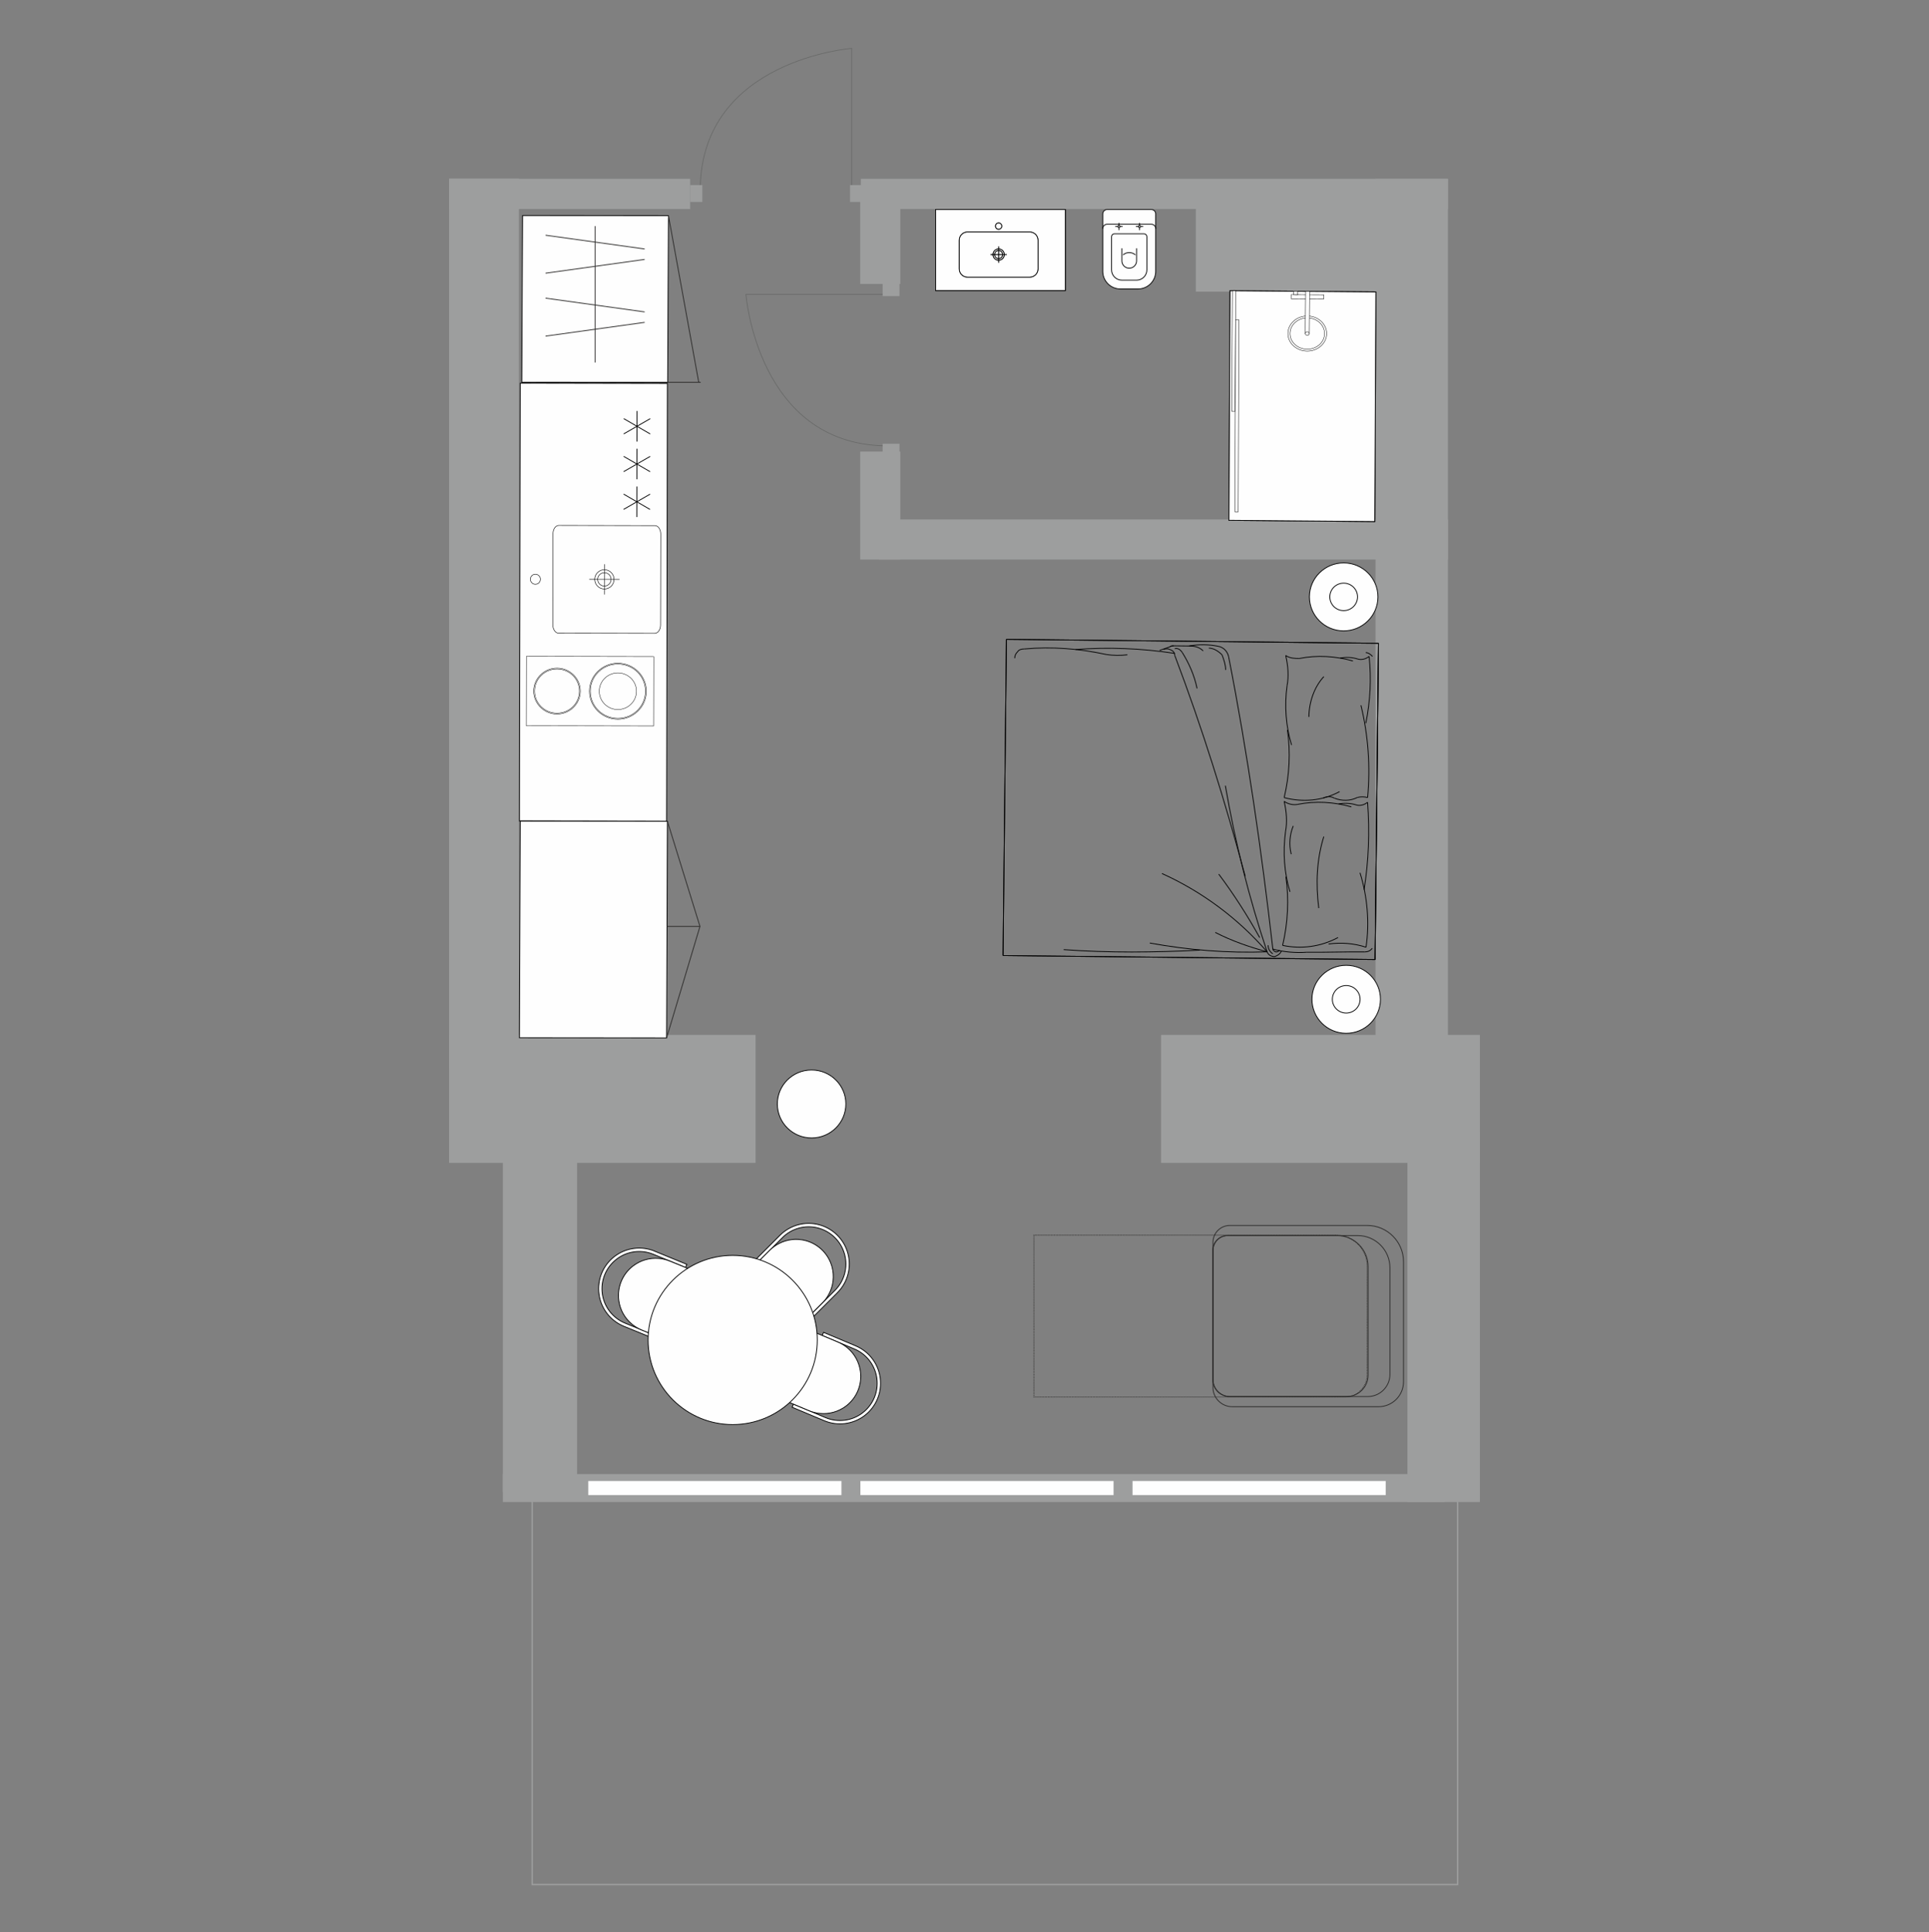 <?xml version="1.0" encoding="UTF-8"?>
<svg xmlns="http://www.w3.org/2000/svg" width="1834" height="1837" viewBox="0 0 1834 1837" fill="none">
  <rect x="0" y="0" width="1834" height="1837" fill="#808080" stroke="none"/>
  <path fill-rule="evenodd" clip-rule="evenodd" d="M1385.87 1421.51H505.967V1791.78H1385.87V1421.51Z" stroke="#9D9E9E" stroke-width="1.334" stroke-miterlimit="22.926"></path>
  <path fill-rule="evenodd" clip-rule="evenodd" d="M1407 984V1105.68H1103.88V984H1407ZM427 1105.68V984H718.363V1056.8V1105.68H427Z" fill="#9D9E9E"></path>
  <path fill-rule="evenodd" clip-rule="evenodd" d="M1407 1428.11H1338.13V1075.78H1407V1428.11Z" fill="#9D9E9E"></path>
  <path fill-rule="evenodd" clip-rule="evenodd" d="M548.655 1075.78V1418.62H478.08V1075.78H548.655Z" fill="#9D9E9E"></path>
  <path fill-rule="evenodd" clip-rule="evenodd" d="M478.08 1428.11H1373.37V1401.56H478.08V1428.11Z" fill="#9D9E9E"></path>
  <path fill-rule="evenodd" clip-rule="evenodd" d="M1376.62 198.727H818.438V170.013H1376.62V198.727Z" fill="#9D9E9E"></path>
  <path fill-rule="evenodd" clip-rule="evenodd" d="M656.179 198.727H427V170.013H656.179V198.727Z" fill="#9D9E9E"></path>
  <path fill-rule="evenodd" clip-rule="evenodd" d="M493.389 198.727H427V170.013H493.389V198.727Z" fill="#9D9E9E"></path>
  <path fill-rule="evenodd" clip-rule="evenodd" d="M1376.62 1015.68V170.013H1307.79V1015.68H1376.62Z" fill="#9D9E9E"></path>
  <path fill-rule="evenodd" clip-rule="evenodd" d="M817.849 429.341V532.01H855.957V429.341H817.849Z" fill="#9D9E9E"></path>
  <path fill-rule="evenodd" clip-rule="evenodd" d="M817.849 178.052V269.951H855.957V178.052H817.849Z" fill="#9D9E9E"></path>
  <path fill-rule="evenodd" clip-rule="evenodd" d="M835.379 493.902H1376.62V532.01H835.379V493.902Z" fill="#9D9E9E"></path>
  <path fill-rule="evenodd" clip-rule="evenodd" d="M493.389 1015.68V170.013H427V1015.68H493.389Z" fill="#9D9E9E"></path>
  <path fill-rule="evenodd" clip-rule="evenodd" d="M1309.95 277.302H1136.92V189.844H1309.95V277.302Z" fill="#9D9E9E"></path>
  <path fill-rule="evenodd" clip-rule="evenodd" d="M622.355 1189.6L652.995 1202.15L651.777 1205.12L636.801 1198.99L627.092 1195L621.137 1192.56C609.443 1187.77 596.059 1189.58 586.075 1197.32C576.071 1205.06 570.962 1217.54 572.652 1230.06C574.342 1242.58 582.596 1253.27 594.31 1258.05L600.265 1260.49L609.974 1264.46L624.95 1270.59L623.731 1273.55L593.091 1261.02C580.336 1255.79 571.335 1244.13 569.468 1230.47C567.62 1216.82 573.202 1203.2 584.11 1194.74C595.017 1186.31 609.6 1184.33 622.375 1189.56L622.355 1189.6Z" fill="#FEFEFE" stroke="black" stroke-width="0.757" stroke-miterlimit="22.926"></path>
  <path fill-rule="evenodd" clip-rule="evenodd" d="M813.525 1279.63L783.003 1266.81L781.765 1269.78L796.682 1276.05L806.351 1280.1L812.287 1282.6C823.941 1287.49 832.117 1298.24 833.709 1310.78C835.301 1323.32 830.073 1335.76 820.01 1343.42C809.948 1351.07 796.564 1352.78 784.909 1347.88L778.974 1345.39L769.305 1341.32L754.388 1335.05L753.149 1338.02L783.671 1350.83C796.387 1356.18 810.99 1354.31 821.976 1345.98C832.962 1337.63 838.662 1324.06 836.912 1310.39C835.183 1296.71 826.26 1284.99 813.544 1279.65L813.525 1279.63Z" fill="#FEFEFE" stroke="black" stroke-width="0.757" stroke-miterlimit="22.926"></path>
  <path fill-rule="evenodd" clip-rule="evenodd" d="M626.424 1196.49L626.483 1196.51C626.463 1196.51 626.443 1196.49 626.424 1196.49ZM636.801 1199.01L651.777 1205.14L659.225 1208.19C661.191 1208.99 662.763 1210.57 663.588 1212.53C664.414 1214.5 664.414 1216.72 663.608 1218.68L642.874 1269.29C641.183 1273.4 636.486 1275.36 632.379 1273.69L624.93 1270.65L609.954 1264.51C606.613 1263.14 603.547 1261.29 600.854 1259.07V1259.05C600.835 1259.05 600.815 1259.03 600.795 1259.03C594.054 1253.45 589.514 1245.45 588.296 1236.53C586.606 1223.99 591.716 1211.51 601.719 1203.79C608.853 1198.26 617.697 1195.77 626.424 1196.51C626.443 1196.51 626.463 1196.51 626.483 1196.51C629.981 1196.83 633.46 1197.65 636.801 1199.03V1199.01Z" fill="#FEFEFE"></path>
  <path d="M626.483 1196.51L626.424 1196.49C626.443 1196.49 626.463 1196.51 626.483 1196.51ZM626.483 1196.51C626.463 1196.51 626.443 1196.51 626.424 1196.51C617.697 1195.77 608.853 1198.26 601.719 1203.79C591.716 1211.51 586.606 1223.99 588.296 1236.53C589.514 1245.45 594.054 1253.45 600.795 1259.03C600.815 1259.03 600.835 1259.05 600.854 1259.05V1259.07C603.547 1261.29 606.613 1263.14 609.954 1264.51L624.93 1270.65L632.379 1273.69C636.486 1275.36 641.183 1273.4 642.874 1269.29L663.608 1218.68C664.414 1216.72 664.414 1214.5 663.588 1212.53C662.763 1210.57 661.191 1208.99 659.225 1208.19L651.777 1205.14L636.801 1199.01V1199.03C633.46 1197.65 629.981 1196.83 626.483 1196.51Z" stroke="black" stroke-width="0.757" stroke-miterlimit="22.926"></path>
  <path fill-rule="evenodd" clip-rule="evenodd" d="M805.781 1281.61L805.722 1281.59C805.742 1281.61 805.761 1281.61 805.781 1281.61ZM796.681 1276.05L781.764 1269.78L774.355 1266.68C772.39 1265.85 770.169 1265.83 768.203 1266.66C766.238 1267.46 764.666 1269.01 763.821 1270.98L742.654 1321.41C740.924 1325.5 742.87 1330.22 746.958 1331.95L754.367 1335.05L769.284 1341.32C772.606 1342.72 776.085 1343.58 779.583 1343.91V1343.89C779.602 1343.89 779.622 1343.91 779.642 1343.91C788.368 1344.74 797.232 1342.3 804.405 1336.86C814.468 1329.21 819.696 1316.77 818.104 1304.21C816.964 1295.27 812.502 1287.25 805.801 1281.61C805.781 1281.59 805.761 1281.59 805.742 1281.57C803.049 1279.31 800.003 1277.45 796.681 1276.05Z" fill="#FEFEFE" stroke="black" stroke-width="0.757" stroke-miterlimit="22.926"></path>
  <path fill-rule="evenodd" clip-rule="evenodd" d="M796.151 1229.12L772.744 1252.53L770.464 1250.25L781.902 1238.81L789.331 1231.4L793.871 1226.86C802.813 1217.92 806.312 1204.89 803.03 1192.68C799.748 1180.48 790.216 1170.92 778.011 1167.64C765.806 1164.36 752.756 1167.86 743.833 1176.8L739.293 1181.34L731.884 1188.75L720.446 1200.19L718.166 1197.91L741.573 1174.5C751.321 1164.75 765.531 1160.94 778.856 1164.52C792.181 1168.09 802.578 1178.49 806.155 1191.82C809.731 1205.14 805.919 1219.35 796.171 1229.1L796.151 1229.12Z" fill="#FEFEFE" stroke="black" stroke-width="0.757" stroke-miterlimit="22.926"></path>
  <path fill-rule="evenodd" clip-rule="evenodd" d="M788.23 1230.2L788.191 1230.24C788.211 1230.22 788.211 1230.22 788.23 1230.2ZM781.902 1238.79L770.464 1250.23L764.784 1255.91C763.27 1257.42 761.227 1258.26 759.104 1258.26C756.981 1258.26 754.918 1257.42 753.424 1255.91L714.746 1217.23C711.602 1214.08 711.602 1208.99 714.746 1205.85L720.426 1200.17L731.864 1188.73C734.419 1186.18 737.308 1184.07 740.414 1182.44L740.433 1182.46C740.453 1182.44 740.453 1182.44 740.472 1182.42C748.236 1178.35 757.355 1177.25 766.061 1179.59C778.266 1182.87 787.818 1192.41 791.08 1204.61C793.419 1213.32 792.299 1222.44 788.25 1230.2C788.25 1230.22 788.23 1230.24 788.211 1230.26C786.579 1233.36 784.477 1236.25 781.922 1238.81L781.902 1238.79Z" fill="#FEFEFE" stroke="black" stroke-width="0.757" stroke-miterlimit="22.926"></path>
  <path fill-rule="evenodd" clip-rule="evenodd" d="M696.606 1193.62C652.189 1193.62 616.165 1229.63 616.165 1274.07C616.165 1318.48 652.17 1354.51 696.606 1354.51C741.023 1354.51 777.048 1318.5 777.048 1274.07C777.048 1229.65 741.043 1193.62 696.606 1193.62Z" fill="#FEFEFE" stroke="black" stroke-width="0.757" stroke-miterlimit="22.926"></path>
  <path fill-rule="evenodd" clip-rule="evenodd" d="M494.627 364.347L634.54 364.602C634.285 503.356 634.029 642.089 633.774 780.843L493.861 780.587C494.116 641.834 494.372 503.1 494.627 364.347Z" fill="#FEFEFE" stroke="black" stroke-width="0.757" stroke-miterlimit="22.926"></path>
  <path fill-rule="evenodd" clip-rule="evenodd" d="M504.238 550.72C504.238 553.354 506.361 555.477 508.994 555.496C511.628 555.496 513.751 553.374 513.77 550.74C513.77 548.107 511.648 545.964 509.014 545.964C506.381 545.964 504.238 548.087 504.238 550.72Z" fill="#FEFEFE" stroke="black" stroke-width="0.472" stroke-miterlimit="22.926"></path>
  <path fill-rule="evenodd" clip-rule="evenodd" d="M525.739 507.444L525.582 594.096C525.582 598.439 528.038 601.996 531.085 601.996L622.493 602.173C625.519 602.173 628.015 598.636 628.015 594.292L628.173 507.64C628.173 503.297 625.716 499.739 622.67 499.739L531.261 499.562C528.235 499.562 525.739 503.1 525.739 507.444Z" fill="#FEFEFE" stroke="black" stroke-width="0.472" stroke-miterlimit="22.926"></path>
  <path fill-rule="evenodd" clip-rule="evenodd" d="M565.419 550.838C565.419 545.768 569.547 541.66 574.617 541.66C579.688 541.66 583.795 545.787 583.795 550.858C583.795 555.929 579.668 560.036 574.598 560.016C569.527 560.016 565.419 555.889 565.419 550.819V550.838Z" fill="#FEFEFE" stroke="black" stroke-width="0.472" stroke-miterlimit="22.926"></path>
  <path fill-rule="evenodd" clip-rule="evenodd" d="M568.25 550.838C568.25 547.32 571.099 544.49 574.617 544.49C578.116 544.49 580.965 547.34 580.965 550.858C580.965 554.356 578.116 557.206 574.598 557.206C571.08 557.206 568.25 554.337 568.25 550.838Z" fill="#FEFEFE" stroke="black" stroke-width="0.472" stroke-miterlimit="22.926"></path>
  <path d="M574.578 565.264L574.637 536.452" stroke="black" stroke-width="0.472" stroke-miterlimit="22.926"></path>
  <path d="M560.211 550.838L589.004 550.878" stroke="black" stroke-width="0.472" stroke-miterlimit="22.926"></path>
  <path fill-rule="evenodd" clip-rule="evenodd" d="M500.484 624.028L621.53 624.264L621.412 690.28L500.366 690.044L500.484 624.028Z" fill="#FEFEFE" stroke="black" stroke-width="0.377" stroke-miterlimit="22.926"></path>
  <path fill-rule="evenodd" clip-rule="evenodd" d="M529.61 635.23C541.874 635.25 551.78 645.057 551.76 657.124C551.74 669.191 541.776 678.959 529.532 678.94C517.268 678.92 507.343 669.113 507.382 657.046C507.402 644.978 517.366 635.211 529.61 635.23Z" fill="#FEFEFE" stroke="black" stroke-width="0.377" stroke-miterlimit="22.926"></path>
  <path fill-rule="evenodd" clip-rule="evenodd" d="M587.49 630.553C602.446 630.572 614.553 642.541 614.514 657.262C614.494 671.982 602.348 683.892 587.392 683.873C572.435 683.853 560.329 671.884 560.368 657.164C560.388 642.443 572.534 630.533 587.49 630.553Z" fill="#FEFEFE" stroke="black" stroke-width="0.377" stroke-miterlimit="22.926"></path>
  <path fill-rule="evenodd" clip-rule="evenodd" d="M587.471 639.004C597.671 639.023 605.945 647.18 605.925 657.222C605.905 667.265 597.612 675.402 587.412 675.382C577.211 675.363 568.957 667.206 568.977 657.163C568.996 647.121 577.29 638.984 587.49 639.004H587.471Z" fill="#FEFEFE" stroke="black" stroke-width="0.377" stroke-miterlimit="22.926"></path>
  <path fill-rule="evenodd" clip-rule="evenodd" d="M587.49 631.398C601.975 631.418 613.688 642.993 613.649 657.242C613.629 671.491 601.857 683.028 587.392 683.008C572.907 682.988 561.194 671.412 561.233 657.144C561.253 642.895 573.005 631.359 587.49 631.378V631.398Z" fill="#FEFEFE" stroke="black" stroke-width="0.377" stroke-miterlimit="22.926"></path>
  <path fill-rule="evenodd" clip-rule="evenodd" d="M587.471 639.81C597.238 639.829 605.119 647.632 605.1 657.242C605.08 666.853 597.16 674.635 587.392 674.616C577.624 674.596 569.724 666.794 569.743 657.183C569.763 647.573 577.683 639.81 587.451 639.81H587.471Z" fill="#FEFEFE" stroke="black" stroke-width="0.377" stroke-miterlimit="22.926"></path>
  <path fill-rule="evenodd" clip-rule="evenodd" d="M529.611 636.115C541.364 636.134 550.895 645.548 550.876 657.124C550.856 668.7 541.305 678.075 529.532 678.055C517.779 678.036 508.247 668.622 508.267 657.046C508.287 645.47 517.858 636.095 529.611 636.115Z" fill="#FEFEFE" stroke="black" stroke-width="0.377" stroke-miterlimit="22.926"></path>
  <path d="M605.63 390.781L605.571 419.848" stroke="black" stroke-width="0.757" stroke-miterlimit="22.926"></path>
  <path d="M618.189 398.072L592.993 412.557" stroke="black" stroke-width="0.757" stroke-miterlimit="22.926"></path>
  <path d="M618.149 412.596L593.013 398.033" stroke="black" stroke-width="0.757" stroke-miterlimit="22.926"></path>
  <path d="M605.552 426.668L605.493 455.735" stroke="black" stroke-width="0.757" stroke-miterlimit="22.926"></path>
  <path d="M618.11 433.959L592.934 448.444" stroke="black" stroke-width="0.757" stroke-miterlimit="22.926"></path>
  <path d="M618.09 448.483L592.954 433.92" stroke="black" stroke-width="0.757" stroke-miterlimit="22.926"></path>
  <path d="M605.493 462.555L605.434 491.623" stroke="black" stroke-width="0.757" stroke-miterlimit="22.926"></path>
  <path d="M618.051 469.846L592.875 484.331" stroke="black" stroke-width="0.757" stroke-miterlimit="22.926"></path>
  <path d="M618.012 484.37L592.895 469.787" stroke="black" stroke-width="0.757" stroke-miterlimit="22.926"></path>
  <path d="M1116.86 623.025C1143.11 692.225 1164.85 762.25 1183.89 833.16" stroke="black" stroke-width="0.757" stroke-miterlimit="22.926" stroke-linejoin="bevel"></path>
  <path d="M1168.13 624.48C1186.06 715.947 1199.46 809.183 1210.15 902.36" stroke="black" stroke-width="0.757" stroke-miterlimit="22.926" stroke-linejoin="bevel"></path>
  <path d="M1307.38 912.344L1310.6 611.666M953.654 908.551L956.877 607.873L1310.6 611.646M1307.4 912.324L953.673 908.551" stroke="black" stroke-width="0.757" stroke-miterlimit="22.926" stroke-linejoin="bevel"></path>
  <path d="M1307.38 912.344L1310.58 611.685" stroke="black" stroke-width="0.757" stroke-miterlimit="22.926" stroke-linejoin="bevel"></path>
  <path d="M1204.71 904.994C1166.89 906.369 1130.04 903.303 1093.23 896.641" stroke="black" stroke-width="0.757" stroke-miterlimit="22.926" stroke-linejoin="bevel"></path>
  <path d="M1140.85 903.402C1097.64 905.622 1054.44 906.055 1011.3 902.91" stroke="black" stroke-width="0.757" stroke-miterlimit="22.926" stroke-linejoin="bevel"></path>
  <path d="M1104.73 830.527C1143.23 847.94 1177.15 873.371 1204.71 904.974" stroke="black" stroke-width="0.757" stroke-miterlimit="22.926" stroke-linejoin="bevel"></path>
  <path d="M1242.5 905.387C1260.48 905.583 1279.39 904.876 1297.39 905.072" stroke="black" stroke-width="0.757" stroke-miterlimit="22.926" stroke-linejoin="bevel"></path>
  <path d="M1204.71 904.994C1187.27 852.892 1174.32 800.85 1165.01 747.058" stroke="black" stroke-width="0.757" stroke-miterlimit="22.926" stroke-linejoin="bevel"></path>
  <path d="M1158.72 831.116C1172.91 850.062 1186.19 870.797 1197.65 891.492" stroke="black" stroke-width="0.757" stroke-miterlimit="22.926" stroke-linejoin="bevel"></path>
  <path d="M1204.71 904.994C1187.67 900.336 1171.53 894.794 1155.42 886.559" stroke="black" stroke-width="0.757" stroke-miterlimit="22.926" stroke-linejoin="bevel"></path>
  <path d="M1242.5 905.387C1231.69 906.173 1220 905.151 1210.13 902.36" stroke="black" stroke-width="0.757" stroke-miterlimit="22.926" stroke-linejoin="bevel"></path>
  <path d="M1210.09 906.841C1207.42 905.033 1205.65 902.321 1205.67 898.744" stroke="black" stroke-width="0.757" stroke-miterlimit="22.926" stroke-linejoin="bevel"></path>
  <path d="M1218.23 904.227C1217.3 906.9 1214.59 908.669 1211.88 909.534C1208.28 909.494 1205.61 907.686 1204.73 904.994" stroke="black" stroke-width="0.757" stroke-miterlimit="22.926" stroke-linejoin="bevel"></path>
  <path d="M1216.44 903.323C1215.52 905.111 1213.73 905.092 1212.82 905.072C1211.04 904.148 1210.15 903.244 1210.15 902.36" stroke="black" stroke-width="0.757" stroke-miterlimit="22.926" stroke-linejoin="bevel"></path>
  <path d="M1304.63 901.574C1302.8 904.247 1300.09 905.111 1297.39 905.072" stroke="black" stroke-width="0.757" stroke-miterlimit="22.926" stroke-linejoin="bevel"></path>
  <path d="M1116.05 614.063L1133.15 614.26" stroke="black" stroke-width="0.757" stroke-miterlimit="22.926" stroke-linejoin="bevel"></path>
  <path d="M1131.34 614.24C1135.84 614.28 1140.32 615.223 1143.9 618.859" stroke="black" stroke-width="0.757" stroke-miterlimit="22.926" stroke-linejoin="bevel"></path>
  <path d="M1130.44 614.221C1139.46 612.531 1149.34 612.629 1158.32 614.516" stroke="black" stroke-width="0.757" stroke-miterlimit="22.926" stroke-linejoin="bevel"></path>
  <path d="M1124.07 620.412C1130.26 630.317 1135.55 642.011 1138.1 654.569" stroke="black" stroke-width="0.757" stroke-miterlimit="22.926" stroke-linejoin="bevel"></path>
  <path d="M973.857 617.031C999.977 614.633 1026.04 616.697 1052.08 622.338" stroke="black" stroke-width="0.757" stroke-miterlimit="22.926" stroke-linejoin="bevel"></path>
  <path d="M964.758 625.875C964.797 623.183 965.701 621.414 967.529 619.645C968.453 617.857 971.145 616.992 973.857 617.031" stroke="black" stroke-width="0.757" stroke-miterlimit="22.926" stroke-linejoin="bevel"></path>
  <path d="M1022.44 617.542C1053.96 615.184 1085.43 616.422 1116.88 621.237" stroke="black" stroke-width="0.757" stroke-miterlimit="22.926" stroke-linejoin="bevel"></path>
  <path d="M1071.87 622.554C1065.56 623.379 1058.37 623.301 1052.08 622.338" stroke="black" stroke-width="0.757" stroke-miterlimit="22.926" stroke-linejoin="bevel"></path>
  <path d="M1112.43 614.928L1102.51 618.407" stroke="black" stroke-width="0.757" stroke-miterlimit="22.926" stroke-linejoin="bevel"></path>
  <path d="M1112.43 614.928C1113.34 614.044 1115.15 614.063 1116.03 614.063" stroke="black" stroke-width="0.757" stroke-miterlimit="22.926" stroke-linejoin="bevel"></path>
  <path d="M1106.11 617.542C1107.91 616.658 1110.61 616.697 1112.39 617.601C1115.09 618.525 1116.86 620.333 1116.84 623.025" stroke="black" stroke-width="0.757" stroke-miterlimit="22.926" stroke-linejoin="bevel"></path>
  <path d="M1112.43 614.928C1113.34 614.044 1115.15 614.063 1116.03 614.063" stroke="black" stroke-width="0.757" stroke-miterlimit="22.926" stroke-linejoin="bevel"></path>
  <path d="M1116.92 616.756C1119.63 615.891 1122.3 617.719 1124.07 620.412" stroke="black" stroke-width="0.757" stroke-miterlimit="22.926" stroke-linejoin="bevel"></path>
  <path d="M1161.84 622.613C1163.59 627.113 1165.34 632.498 1165.28 636.979" stroke="black" stroke-width="0.757" stroke-miterlimit="22.926" stroke-linejoin="bevel"></path>
  <path d="M1158.32 614.516C1163.71 615.459 1167.27 619.979 1168.11 624.46" stroke="black" stroke-width="0.757" stroke-miterlimit="22.926" stroke-linejoin="bevel"></path>
  <path d="M1149.32 616.225C1153.82 616.265 1158.29 619.016 1161.86 622.632" stroke="black" stroke-width="0.757" stroke-miterlimit="22.926" stroke-linejoin="bevel"></path>
  <path d="M1293.91 670.567C1300.89 699.281 1303.01 728.84 1300.26 758.339" stroke="black" stroke-width="0.757" stroke-miterlimit="22.926" stroke-linejoin="bevel"></path>
  <path d="M1224.05 693.974C1227.05 715.495 1226.01 736.957 1220.92 758.379" stroke="black" stroke-width="0.757" stroke-miterlimit="22.926" stroke-linejoin="bevel"></path>
  <path d="M1253.82 863.446C1250.83 840.137 1251.89 816.887 1258.6 795.484" stroke="black" stroke-width="0.757" stroke-miterlimit="22.926" stroke-linejoin="bevel"></path>
  <path d="M1258.16 758.792C1261.43 757.042 1265.48 757.082 1268.68 758.909" stroke="black" stroke-width="0.757" stroke-miterlimit="22.926" stroke-linejoin="bevel"></path>
  <path d="M1273.61 752.679C1257.32 761.445 1238.69 763.037 1220.94 758.379" stroke="black" stroke-width="0.757" stroke-miterlimit="22.926" stroke-linejoin="bevel"></path>
  <path d="M1233.81 764.786C1250.85 761.386 1267.83 762.467 1284.77 767.125" stroke="black" stroke-width="0.757" stroke-miterlimit="22.926" stroke-linejoin="bevel"></path>
  <path d="M1272.14 891.393C1255.85 900.178 1237.21 902.655 1219.45 898.881" stroke="black" stroke-width="0.757" stroke-miterlimit="22.926" stroke-linejoin="bevel"></path>
  <path d="M1226.46 847.94C1220.98 829.976 1219.58 810.284 1222.22 790.611" stroke="black" stroke-width="0.757" stroke-miterlimit="22.926" stroke-linejoin="bevel"></path>
  <path d="M1222.57 833.592C1225.58 855.093 1224.54 877.459 1219.45 898.881" stroke="black" stroke-width="0.757" stroke-miterlimit="22.926" stroke-linejoin="bevel"></path>
  <path d="M1233.81 764.786C1229.77 765.631 1224.91 764.688 1220.9 761.956" stroke="black" stroke-width="0.757" stroke-miterlimit="22.926" stroke-linejoin="bevel"></path>
  <path d="M1220.9 761.975C1223.22 771.841 1223.93 781.688 1222.22 790.63" stroke="black" stroke-width="0.757" stroke-miterlimit="22.926" stroke-linejoin="bevel"></path>
  <path d="M1227.64 812.151C1225.3 803.169 1226.23 793.342 1229.55 785.324" stroke="black" stroke-width="0.757" stroke-miterlimit="22.926" stroke-linejoin="bevel"></path>
  <path d="M1300.22 762.82C1302.35 790.591 1301.24 819.206 1296.9 846.014" stroke="black" stroke-width="0.757" stroke-miterlimit="22.926" stroke-linejoin="bevel"></path>
  <path d="M1263.16 897.565C1275.32 895.894 1287.45 896.936 1298.75 900.631" stroke="black" stroke-width="0.757" stroke-miterlimit="22.926" stroke-linejoin="bevel"></path>
  <path d="M1293.03 829.858C1300.07 852.303 1302.23 877.381 1298.75 900.631" stroke="black" stroke-width="0.757" stroke-miterlimit="22.926" stroke-linejoin="bevel"></path>
  <path d="M1290.55 758.241C1283.22 761.74 1275.95 761.661 1268.7 758.909" stroke="black" stroke-width="0.757" stroke-miterlimit="22.926" stroke-linejoin="bevel"></path>
  <path d="M1272.69 764.314C1278.37 763.469 1284.03 763.548 1289.67 765.395" stroke="black" stroke-width="0.757" stroke-miterlimit="22.926" stroke-linejoin="bevel"></path>
  <path d="M1290.55 758.241C1293.8 757.377 1297.04 757.416 1300.26 758.34" stroke="black" stroke-width="0.757" stroke-miterlimit="22.926" stroke-linejoin="bevel"></path>
  <path d="M1300.22 762.82C1296.96 765.474 1292.89 766.319 1289.67 765.395" stroke="black" stroke-width="0.757" stroke-miterlimit="22.926" stroke-linejoin="bevel"></path>
  <path d="M1235.31 626.091C1252.35 622.691 1269.33 623.772 1286.27 628.43" stroke="black" stroke-width="0.757" stroke-miterlimit="22.926" stroke-linejoin="bevel"></path>
  <path d="M1244.43 681.671C1244.58 667.364 1249.6 653.095 1258.6 643.347" stroke="black" stroke-width="0.757" stroke-miterlimit="22.926" stroke-linejoin="bevel"></path>
  <path d="M1227.96 708.341C1222.47 690.378 1221.08 670.685 1223.69 651.916" stroke="black" stroke-width="0.757" stroke-miterlimit="22.926" stroke-linejoin="bevel"></path>
  <path d="M1235.31 626.091C1231.26 626.052 1226.4 625.993 1222.4 623.261" stroke="black" stroke-width="0.757" stroke-miterlimit="22.926" stroke-linejoin="bevel"></path>
  <path d="M1222.38 623.261C1224.69 633.127 1225.4 642.993 1223.69 651.916" stroke="black" stroke-width="0.757" stroke-miterlimit="22.926" stroke-linejoin="bevel"></path>
  <path d="M1301.7 624.106C1303.9 645.607 1302.86 666.185 1298.59 687.626" stroke="black" stroke-width="0.757" stroke-miterlimit="22.926" stroke-linejoin="bevel"></path>
  <path d="M1274.16 625.6C1279.84 624.755 1285.5 624.814 1291.14 626.681" stroke="black" stroke-width="0.757" stroke-miterlimit="22.926" stroke-linejoin="bevel"></path>
  <path d="M1301.7 624.106C1298.43 626.76 1294.37 627.605 1291.14 626.681" stroke="black" stroke-width="0.757" stroke-miterlimit="22.926" stroke-linejoin="bevel"></path>
  <path d="M1298.49 620.49C1300.93 620.51 1303.33 622.338 1304.92 624.146" stroke="black" stroke-width="0.757" stroke-miterlimit="22.926" stroke-linejoin="bevel"></path>
  <path d="M1307.38 912.344L1310.6 611.666M953.654 908.551L956.877 607.873L1310.6 611.646M1307.4 912.324L953.673 908.551" stroke="black" stroke-width="0.757" stroke-miterlimit="22.926" stroke-linejoin="bevel"></path>
  <path fill-rule="evenodd" clip-rule="evenodd" d="M1247.34 949.98C1247.41 932.135 1262.08 917.729 1280.06 917.808C1298.06 917.886 1312.57 932.43 1312.49 950.275C1312.41 968.12 1297.75 982.526 1279.76 982.448C1261.76 982.369 1247.26 967.826 1247.34 949.98Z" fill="#FEFEFE" stroke="black" stroke-width="0.757" stroke-miterlimit="22.926"></path>
  <path fill-rule="evenodd" clip-rule="evenodd" d="M1244.94 567.367C1245.02 549.521 1259.68 535.115 1277.66 535.194C1295.66 535.273 1310.17 549.816 1310.09 567.662C1310.01 585.507 1295.35 599.913 1277.37 599.834C1259.36 599.756 1244.86 585.212 1244.94 567.367Z" fill="#FEFEFE" stroke="black" stroke-width="0.757" stroke-miterlimit="22.926"></path>
  <path fill-rule="evenodd" clip-rule="evenodd" d="M1264.34 567.446C1264.37 560.233 1270.29 554.396 1277.58 554.435C1284.85 554.474 1290.73 560.351 1290.69 567.563C1290.65 574.776 1284.74 580.594 1277.44 580.574C1270.17 580.535 1264.3 574.658 1264.34 567.446Z" fill="#FEFEFE" stroke="black" stroke-width="0.757" stroke-miterlimit="22.926"></path>
  <path fill-rule="evenodd" clip-rule="evenodd" d="M1266.75 950.059C1266.79 942.846 1272.71 937.009 1280 937.048C1287.27 937.088 1293.15 942.964 1293.11 950.177C1293.07 957.39 1287.15 963.207 1279.86 963.187C1272.59 963.148 1266.71 957.272 1266.75 950.059Z" fill="#FEFEFE" stroke="black" stroke-width="0.757" stroke-miterlimit="22.926"></path>
  <path fill-rule="evenodd" clip-rule="evenodd" d="M1169.49 276.476L1168.43 494.708L1307.06 495.868L1308.12 277.616L1169.49 276.476Z" fill="#FEFEFE" stroke="black" stroke-width="0.757" stroke-miterlimit="22.926"></path>
  <path fill-rule="evenodd" clip-rule="evenodd" d="M1174.26 391.095L1171.12 391.056L1171.69 276.496L1174.81 276.515L1174.26 391.095Z" fill="#FEFEFE" stroke="black" stroke-width="0.377" stroke-miterlimit="22.926"></path>
  <path fill-rule="evenodd" clip-rule="evenodd" d="M1177.25 486.65L1174.13 486.611L1174.68 304.109L1177.82 304.148L1177.25 486.65Z" fill="#FEFEFE" stroke="black" stroke-width="0.377" stroke-miterlimit="22.926"></path>
  <path fill-rule="evenodd" clip-rule="evenodd" d="M1230.71 282.529L1230.73 280.171L1234.23 280.191L1234.21 282.549L1230.71 282.529Z" fill="#FEFEFE" stroke="black" stroke-width="0.377" stroke-miterlimit="22.926"></path>
  <path fill-rule="evenodd" clip-rule="evenodd" d="M1227.76 280.151L1227.72 284.082L1258.6 284.259L1258.62 280.328L1227.76 280.151Z" fill="#FEFEFE" stroke="black" stroke-width="0.377" stroke-miterlimit="22.926"></path>
  <path fill-rule="evenodd" clip-rule="evenodd" d="M1242.8 333.844C1232.61 333.786 1224.42 326.258 1224.48 317.041C1224.54 307.823 1232.85 300.394 1243.03 300.453C1253.21 300.512 1261.41 308.039 1261.35 317.257C1261.29 326.474 1252.98 333.903 1242.8 333.844Z" fill="#FEFEFE" stroke="black" stroke-width="0.377" stroke-miterlimit="22.926"></path>
  <path fill-rule="evenodd" clip-rule="evenodd" d="M1242.82 332.036C1233.74 331.977 1226.44 325.276 1226.5 317.06C1226.56 308.845 1233.97 302.222 1243.03 302.281C1252.11 302.34 1259.4 309.042 1259.34 317.257C1259.28 325.472 1251.88 332.095 1242.82 332.036Z" fill="#FEFEFE" stroke="black" stroke-width="0.377" stroke-miterlimit="22.926"></path>
  <path fill-rule="evenodd" clip-rule="evenodd" d="M1241.01 317.139L1241.3 277.046L1245.13 277.066L1244.84 317.159L1241.01 317.139Z" fill="#FEFEFE" stroke="black" stroke-width="0.377" stroke-miterlimit="22.926"></path>
  <path fill-rule="evenodd" clip-rule="evenodd" d="M1242.91 318.888C1241.85 318.888 1241.01 318.102 1241.01 317.139C1241.01 316.176 1241.87 315.41 1242.93 315.41C1243.99 315.41 1244.84 316.196 1244.84 317.159C1244.84 318.122 1243.97 318.888 1242.91 318.888Z" fill="#FEFEFE" stroke="black" stroke-width="0.377" stroke-miterlimit="22.926"></path>
  <path fill-rule="evenodd" clip-rule="evenodd" d="M1229.77 280.151L1229.78 276.967L1233.81 276.987L1233.79 280.191L1229.77 280.151Z" fill="#FEFEFE" stroke="black" stroke-width="0.377" stroke-miterlimit="22.926"></path>
  <path fill-rule="evenodd" clip-rule="evenodd" d="M1169.49 276.476L1168.43 494.708L1307.06 495.868L1308.12 277.616L1169.49 276.476Z" fill="#FEFEFE" stroke="black" stroke-width="0.757" stroke-miterlimit="22.926"></path>
  <path fill-rule="evenodd" clip-rule="evenodd" d="M1174.26 391.095L1171.12 391.056L1171.69 276.496L1174.81 276.515L1174.26 391.095Z" fill="#FEFEFE" stroke="black" stroke-width="0.377" stroke-miterlimit="22.926"></path>
  <path fill-rule="evenodd" clip-rule="evenodd" d="M1177.25 486.65L1174.13 486.611L1174.68 304.109L1177.82 304.148L1177.25 486.65Z" fill="#FEFEFE" stroke="black" stroke-width="0.377" stroke-miterlimit="22.926"></path>
  <path fill-rule="evenodd" clip-rule="evenodd" d="M1230.71 282.529L1230.73 280.171L1234.23 280.191L1234.21 282.549L1230.71 282.529Z" fill="#FEFEFE" stroke="black" stroke-width="0.377" stroke-miterlimit="22.926"></path>
  <path fill-rule="evenodd" clip-rule="evenodd" d="M1227.76 280.151L1227.72 284.082L1258.6 284.259L1258.62 280.328L1227.76 280.151Z" fill="#FEFEFE" stroke="black" stroke-width="0.377" stroke-miterlimit="22.926"></path>
  <path fill-rule="evenodd" clip-rule="evenodd" d="M1242.8 333.844C1232.61 333.786 1224.42 326.258 1224.48 317.041C1224.54 307.823 1232.85 300.394 1243.03 300.453C1253.21 300.512 1261.41 308.039 1261.35 317.257C1261.29 326.474 1252.98 333.903 1242.8 333.844Z" fill="#FEFEFE" stroke="black" stroke-width="0.377" stroke-miterlimit="22.926"></path>
  <path fill-rule="evenodd" clip-rule="evenodd" d="M1242.82 332.036C1233.74 331.977 1226.44 325.276 1226.5 317.06C1226.56 308.845 1233.97 302.222 1243.03 302.281C1252.11 302.34 1259.4 309.042 1259.34 317.257C1259.28 325.472 1251.88 332.095 1242.82 332.036Z" fill="#FEFEFE" stroke="black" stroke-width="0.377" stroke-miterlimit="22.926"></path>
  <path fill-rule="evenodd" clip-rule="evenodd" d="M1241.01 317.139L1241.3 277.046L1245.13 277.066L1244.84 317.159L1241.01 317.139Z" fill="#FEFEFE" stroke="black" stroke-width="0.377" stroke-miterlimit="22.926"></path>
  <path fill-rule="evenodd" clip-rule="evenodd" d="M1242.91 318.888C1241.85 318.888 1241.01 318.102 1241.01 317.139C1241.01 316.176 1241.87 315.41 1242.93 315.41C1243.99 315.41 1244.84 316.196 1244.84 317.159C1244.84 318.122 1243.97 318.888 1242.91 318.888Z" fill="#FEFEFE" stroke="black" stroke-width="0.377" stroke-miterlimit="22.926"></path>
  <path fill-rule="evenodd" clip-rule="evenodd" d="M1229.77 280.151L1229.78 276.967L1233.81 276.987L1233.79 280.191L1229.77 280.151Z" fill="#FEFEFE" stroke="black" stroke-width="0.377" stroke-miterlimit="22.926"></path>
  <path fill-rule="evenodd" clip-rule="evenodd" d="M804.209 1049.51C804.13 1031.66 789.469 1017.25 771.486 1017.33C753.483 1017.41 738.979 1031.95 739.057 1049.8C739.136 1067.65 753.798 1082.05 771.78 1081.97C789.783 1081.89 804.287 1067.35 804.209 1049.51Z" fill="#FEFEFE" stroke="black" stroke-width="0.757" stroke-miterlimit="22.926"></path>
  <path fill-rule="evenodd" clip-rule="evenodd" d="M1169.19 1165.17H1299.97C1318.89 1165.17 1334.4 1180.65 1334.4 1199.6V1313.82C1334.4 1326.84 1323.75 1337.49 1310.74 1337.49H1171.51C1161.47 1337.49 1153.23 1329.27 1153.23 1319.21V1181.14C1153.23 1172.36 1160.43 1165.17 1169.21 1165.17H1169.19Z" stroke="#2B2A29" stroke-width="0.757" stroke-miterlimit="22.926"></path>
  <path fill-rule="evenodd" clip-rule="evenodd" d="M1167.4 1174.78H1290.91C1307.73 1174.78 1321.49 1188.53 1321.49 1205.36V1306.83C1321.49 1318.38 1312.03 1327.84 1300.48 1327.84H1169.47C1160.55 1327.84 1153.23 1320.53 1153.23 1311.6V1188.95C1153.23 1181.14 1159.62 1174.76 1167.42 1174.76L1167.4 1174.78Z" stroke="#2B2A29" stroke-width="0.757" stroke-miterlimit="22.926"></path>
  <path fill-rule="evenodd" clip-rule="evenodd" d="M1166.89 1174.78H1271.25C1287.47 1174.78 1300.71 1188.04 1300.71 1204.24V1307.59C1300.71 1318.74 1291.59 1327.84 1280.47 1327.84H1168.86C1160.25 1327.84 1153.21 1320.8 1153.21 1312.19V1188.44C1153.21 1180.91 1159.37 1174.78 1166.87 1174.78H1166.89Z" stroke="#2B2A29" stroke-width="0.757" stroke-miterlimit="22.926"></path>
  <path fill-rule="evenodd" clip-rule="evenodd" d="M494.627 780.725L634.54 780.862C634.285 849.512 634.029 918.161 633.774 986.811L493.861 986.673C494.116 918.024 494.372 849.374 494.627 780.725Z" fill="#FEFEFE" stroke="black" stroke-width="0.757" stroke-miterlimit="22.926"></path>
  <path d="M633.793 986.811L665.494 880.84L634.56 780.862" stroke="#2B2A29" stroke-width="0.757" stroke-miterlimit="22.926"></path>
  <path d="M665.494 880.839H634.187" stroke="#2B2A29" stroke-width="0.757" stroke-miterlimit="22.926"></path>
  <path fill-rule="evenodd" clip-rule="evenodd" d="M496.829 204.938L635.523 205.036C635.268 257.864 635.012 310.693 634.776 363.502L496.082 363.403C496.338 310.575 496.593 257.746 496.829 204.938Z" fill="#FEFEFE" stroke="black" stroke-width="0.757" stroke-miterlimit="22.926"></path>
  <path d="M666.183 363.502H635.15" stroke="#2B2A29" stroke-width="0.757" stroke-miterlimit="22.926"></path>
  <path d="M664.335 363.502L635.523 204.938" stroke="#2B2A29" stroke-width="0.757" stroke-miterlimit="22.926"></path>
  <path d="M565.793 214.98V344.674" stroke="#2B2A29" stroke-width="0.757" stroke-miterlimit="22.926"></path>
  <path d="M518.684 223.648L612.902 236.737" stroke="#2B2A29" stroke-width="0.757" stroke-miterlimit="22.926"></path>
  <path d="M518.684 283.492L612.902 296.582" stroke="#2B2A29" stroke-width="0.757" stroke-miterlimit="22.926"></path>
  <path d="M518.684 259.751L612.902 246.662" stroke="#2B2A29" stroke-width="0.757" stroke-miterlimit="22.926"></path>
  <path d="M518.684 319.596L612.902 306.507" stroke="#2B2A29" stroke-width="0.757" stroke-miterlimit="22.926"></path>
  <path fill-rule="evenodd" clip-rule="evenodd" d="M1270.37 1174.34H983.036V1328.29H1278.74C1290.36 1328.29 1299.85 1318.8 1299.85 1307.18V1203.82C1299.85 1187.61 1286.58 1174.36 1270.39 1174.36L1270.37 1174.34Z" stroke="#2B2A29" stroke-width="0.757" stroke-miterlimit="22.926" stroke-dasharray="0.76 0.76"></path>
  <path fill-rule="evenodd" clip-rule="evenodd" d="M1082.01 274.766H1065.23C1060.77 274.766 1056.5 272.997 1053.36 269.833C1050.21 266.689 1048.44 262.424 1048.44 257.963V203.405C1048.44 202.284 1048.89 201.223 1049.68 200.437C1050.47 199.651 1051.53 199.218 1052.65 199.218H1094.61C1095.73 199.218 1096.79 199.67 1097.58 200.457C1098.36 201.243 1098.81 202.304 1098.79 203.424V257.982C1098.79 262.444 1097.03 266.708 1093.86 269.853C1090.72 272.997 1086.45 274.766 1082.01 274.766Z" fill="#FEFEFE" stroke="black" stroke-width="0.757" stroke-miterlimit="22.926" stroke-linejoin="bevel"></path>
  <path fill-rule="evenodd" clip-rule="evenodd" d="M1080.62 266.374H1066.62C1064.03 266.374 1061.53 265.333 1059.68 263.505C1057.86 261.657 1056.81 259.181 1056.81 256.587V225.102C1056.81 224.355 1057.11 223.648 1057.64 223.117C1058.17 222.586 1058.88 222.292 1059.61 222.292H1087.59C1088.34 222.292 1089.05 222.586 1089.58 223.117C1090.11 223.648 1090.4 224.355 1090.4 225.102V256.587C1090.4 259.181 1089.36 261.677 1087.53 263.505C1085.71 265.352 1083.21 266.374 1080.62 266.374Z" fill="#FEFEFE" stroke="black" stroke-width="0.757" stroke-miterlimit="22.926" stroke-linejoin="bevel"></path>
  <path d="M1080.61 248.018C1080.61 251.87 1077.49 255.015 1073.62 255.015C1069.75 255.015 1066.62 251.89 1066.62 248.018" stroke="black" stroke-width="0.757" stroke-miterlimit="22.926" stroke-linejoin="bevel"></path>
  <path d="M1066.62 248.018V236.069" stroke="black" stroke-width="0.757" stroke-miterlimit="22.926" stroke-linejoin="bevel"></path>
  <path d="M1080.61 248.018V236.069" stroke="black" stroke-width="0.757" stroke-miterlimit="22.926" stroke-linejoin="bevel"></path>
  <path d="M1067.76 242.358C1071.12 239.429 1076.13 239.429 1079.49 242.358" stroke="black" stroke-width="0.757" stroke-miterlimit="22.926" stroke-linejoin="bevel"></path>
  <path d="M1048.44 217.398C1048.44 216.278 1048.89 215.216 1049.68 214.43C1050.47 213.644 1051.53 213.212 1052.65 213.212H1094.61C1095.73 213.212 1096.79 213.644 1097.58 214.45C1098.36 215.236 1098.81 216.297 1098.79 217.417" stroke="black" stroke-width="0.757" stroke-miterlimit="22.926" stroke-linejoin="bevel"></path>
  <path d="M1063.83 211.856V218.833" stroke="black" stroke-width="0.757" stroke-miterlimit="22.926" stroke-linejoin="bevel"></path>
  <path d="M1067.31 215.354H1060.33" stroke="black" stroke-width="0.757" stroke-miterlimit="22.926" stroke-linejoin="bevel"></path>
  <path fill-rule="evenodd" clip-rule="evenodd" d="M1062.85 215.354C1062.85 214.804 1063.28 214.371 1063.83 214.371C1064.38 214.371 1064.81 214.804 1064.81 215.354C1064.81 215.904 1064.38 216.337 1063.83 216.337C1063.28 216.337 1062.85 215.904 1062.85 215.354Z" fill="#FEFEFE" stroke="black" stroke-width="0.757" stroke-miterlimit="22.926" stroke-linejoin="bevel"></path>
  <path d="M1083.41 211.856V218.833" stroke="black" stroke-width="0.757" stroke-miterlimit="22.926" stroke-linejoin="bevel"></path>
  <path d="M1079.93 215.354H1086.9" stroke="black" stroke-width="0.757" stroke-miterlimit="22.926" stroke-linejoin="bevel"></path>
  <path fill-rule="evenodd" clip-rule="evenodd" d="M1082.42 215.354C1082.42 214.804 1082.86 214.371 1083.41 214.371C1083.96 214.371 1084.39 214.804 1084.39 215.354C1084.39 215.904 1083.96 216.337 1083.41 216.337C1082.86 216.337 1082.42 215.904 1082.42 215.354Z" fill="#FEFEFE" stroke="black" stroke-width="0.757" stroke-miterlimit="22.926" stroke-linejoin="bevel"></path>
  <path fill-rule="evenodd" clip-rule="evenodd" d="M1012.87 276.299H889.563V199.218H1012.87V276.299Z" fill="#FEFEFE" stroke="black" stroke-width="0.757" stroke-miterlimit="22.926"></path>
  <path fill-rule="evenodd" clip-rule="evenodd" d="M949.448 211.954C947.777 211.954 946.421 213.31 946.421 214.98C946.421 216.651 947.777 218.007 949.448 218.007C951.118 218.007 952.474 216.651 952.474 214.98C952.474 213.31 951.118 211.954 949.448 211.954ZM949.448 236.678C946.46 236.678 944.043 239.095 944.043 242.063C944.043 245.05 946.46 247.468 949.448 247.468C952.435 247.468 954.852 245.05 954.852 242.063C954.852 239.095 952.435 236.678 949.448 236.678ZM949.448 238.211C947.325 238.211 945.596 239.94 945.596 242.063C945.596 244.185 947.325 245.915 949.448 245.915C951.57 245.915 953.3 244.185 953.3 242.063C953.3 239.94 951.57 238.211 949.448 238.211ZM979.046 263.544H919.85C915.526 263.544 911.988 260.006 911.988 255.683V228.423C911.988 224.1 915.526 220.562 919.85 220.562H979.046C983.37 220.562 986.907 224.1 986.907 228.423V255.683C986.907 260.006 983.37 263.544 979.046 263.544Z" fill="#FEFEFE"></path>
  <path d="M949.448 234.359V249.767M957.152 242.063H941.744M949.448 211.954C947.777 211.954 946.421 213.31 946.421 214.98C946.421 216.651 947.777 218.007 949.448 218.007C951.118 218.007 952.474 216.651 952.474 214.98C952.474 213.31 951.118 211.954 949.448 211.954ZM949.448 236.678C946.46 236.678 944.043 239.095 944.043 242.063C944.043 245.05 946.46 247.468 949.448 247.468C952.435 247.468 954.852 245.05 954.852 242.063C954.852 239.095 952.435 236.678 949.448 236.678ZM949.448 238.211C947.325 238.211 945.596 239.94 945.596 242.063C945.596 244.185 947.325 245.915 949.448 245.915C951.57 245.915 953.3 244.185 953.3 242.063C953.3 239.94 951.57 238.211 949.448 238.211ZM979.046 263.544H919.85C915.526 263.544 911.988 260.006 911.988 255.683V228.423C911.988 224.1 915.526 220.562 919.85 220.562H979.046C983.37 220.562 986.907 224.1 986.907 228.423V255.683C986.907 260.006 983.37 263.544 979.046 263.544Z" stroke="black" stroke-width="0.757" stroke-miterlimit="22.926"></path>
  <path d="M949.448 234.359V249.767M957.152 242.063H941.744M949.448 211.954C947.777 211.954 946.421 213.31 946.421 214.98C946.421 216.651 947.777 218.007 949.448 218.007C951.118 218.007 952.474 216.651 952.474 214.98C952.474 213.31 951.118 211.954 949.448 211.954ZM949.448 236.678C946.46 236.678 944.043 239.095 944.043 242.063C944.043 245.05 946.46 247.468 949.448 247.468C952.435 247.468 954.852 245.05 954.852 242.063C954.852 239.095 952.435 236.678 949.448 236.678ZM949.448 238.211C947.325 238.211 945.596 239.94 945.596 242.063C945.596 244.185 947.325 245.915 949.448 245.915C951.57 245.915 953.3 244.185 953.3 242.063C953.3 239.94 951.57 238.211 949.448 238.211ZM979.046 263.544H919.85C915.526 263.544 911.988 260.006 911.988 255.683V228.423C911.988 224.1 915.526 220.562 919.85 220.562H979.046C983.37 220.562 986.907 224.1 986.907 228.423V255.683C986.907 260.006 983.37 263.544 979.046 263.544Z" stroke="black" stroke-width="0.377" stroke-miterlimit="22.926"></path>
  <path fill-rule="evenodd" clip-rule="evenodd" d="M1012.87 276.299H889.563V199.218H1012.87V276.299Z" fill="#FEFEFE" stroke="black" stroke-width="0.757" stroke-miterlimit="22.926"></path>
  <path fill-rule="evenodd" clip-rule="evenodd" d="M949.448 211.954C947.777 211.954 946.421 213.31 946.421 214.98C946.421 216.651 947.777 218.007 949.448 218.007C951.118 218.007 952.474 216.651 952.474 214.98C952.474 213.31 951.118 211.954 949.448 211.954ZM949.448 236.678C946.46 236.678 944.043 239.095 944.043 242.063C944.043 245.05 946.46 247.468 949.448 247.468C952.435 247.468 954.852 245.05 954.852 242.063C954.852 239.095 952.435 236.678 949.448 236.678ZM949.448 238.211C947.325 238.211 945.596 239.94 945.596 242.063C945.596 244.185 947.325 245.915 949.448 245.915C951.57 245.915 953.3 244.185 953.3 242.063C953.3 239.94 951.57 238.211 949.448 238.211ZM979.046 263.544H919.85C915.526 263.544 911.988 260.006 911.988 255.683V228.423C911.988 224.1 915.526 220.562 919.85 220.562H979.046C983.37 220.562 986.907 224.1 986.907 228.423V255.683C986.907 260.006 983.37 263.544 979.046 263.544Z" fill="#FEFEFE"></path>
  <path d="M949.448 234.359V249.767M957.152 242.063H941.744M949.448 211.954C947.777 211.954 946.421 213.31 946.421 214.98C946.421 216.651 947.777 218.007 949.448 218.007C951.118 218.007 952.474 216.651 952.474 214.98C952.474 213.31 951.118 211.954 949.448 211.954ZM949.448 236.678C946.46 236.678 944.043 239.095 944.043 242.063C944.043 245.05 946.46 247.468 949.448 247.468C952.435 247.468 954.852 245.05 954.852 242.063C954.852 239.095 952.435 236.678 949.448 236.678ZM949.448 238.211C947.325 238.211 945.596 239.94 945.596 242.063C945.596 244.185 947.325 245.915 949.448 245.915C951.57 245.915 953.3 244.185 953.3 242.063C953.3 239.94 951.57 238.211 949.448 238.211ZM979.046 263.544H919.85C915.526 263.544 911.988 260.006 911.988 255.683V228.423C911.988 224.1 915.526 220.562 919.85 220.562H979.046C983.37 220.562 986.907 224.1 986.907 228.423V255.683C986.907 260.006 983.37 263.544 979.046 263.544Z" stroke="black" stroke-width="0.757" stroke-miterlimit="22.926"></path>
  <path d="M949.448 234.359V249.767M957.152 242.063H941.744M949.448 211.954C947.777 211.954 946.421 213.31 946.421 214.98C946.421 216.651 947.777 218.007 949.448 218.007C951.118 218.007 952.474 216.651 952.474 214.98C952.474 213.31 951.118 211.954 949.448 211.954ZM949.448 236.678C946.46 236.678 944.043 239.095 944.043 242.063C944.043 245.05 946.46 247.468 949.448 247.468C952.435 247.468 954.852 245.05 954.852 242.063C954.852 239.095 952.435 236.678 949.448 236.678ZM949.448 238.211C947.325 238.211 945.596 239.94 945.596 242.063C945.596 244.185 947.325 245.915 949.448 245.915C951.57 245.915 953.3 244.185 953.3 242.063C953.3 239.94 951.57 238.211 949.448 238.211ZM979.046 263.544H919.85C915.526 263.544 911.988 260.006 911.988 255.683V228.423C911.988 224.1 915.526 220.562 919.85 220.562H979.046C983.37 220.562 986.907 224.1 986.907 228.423V255.683C986.907 260.006 983.37 263.544 979.046 263.544Z" stroke="black" stroke-width="0.377" stroke-miterlimit="22.926"></path>
  <path fill-rule="evenodd" clip-rule="evenodd" d="M559.307 1408.14H799.983V1421.51H559.307V1408.14Z" fill="#FEFEFE"></path>
  <path fill-rule="evenodd" clip-rule="evenodd" d="M818.025 1408.14H1058.72V1421.51H818.025V1408.14Z" fill="#FEFEFE"></path>
  <path fill-rule="evenodd" clip-rule="evenodd" d="M1076.76 1408.14H1317.46V1421.51H1076.76V1408.14Z" fill="#FEFEFE"></path>
  <path d="M841.393 279.896H709.204C709.204 279.896 719.955 421.676 841.393 423.897" stroke="#686968" stroke-width="0.672" stroke-miterlimit="22.926"></path>
  <path d="M855.19 269.951V281.507H839.192V269.951H855.19Z" fill="#9D9E9E"></path>
  <path d="M855.19 421.951V433.488H839.192V421.951H855.19Z" fill="#9D9E9E"></path>
  <path d="M809.77 178.189V46C809.77 46 667.99 56.75 665.77 178.189" stroke="#686968" stroke-width="0.672" stroke-miterlimit="22.926"></path>
  <path d="M819.715 192.006H808.179V175.988H819.715V192.006Z" fill="#9D9E9E"></path>
  <path d="M667.735 192.006H656.179V175.988H667.735V192.006Z" fill="#9D9E9E"></path>
</svg>
